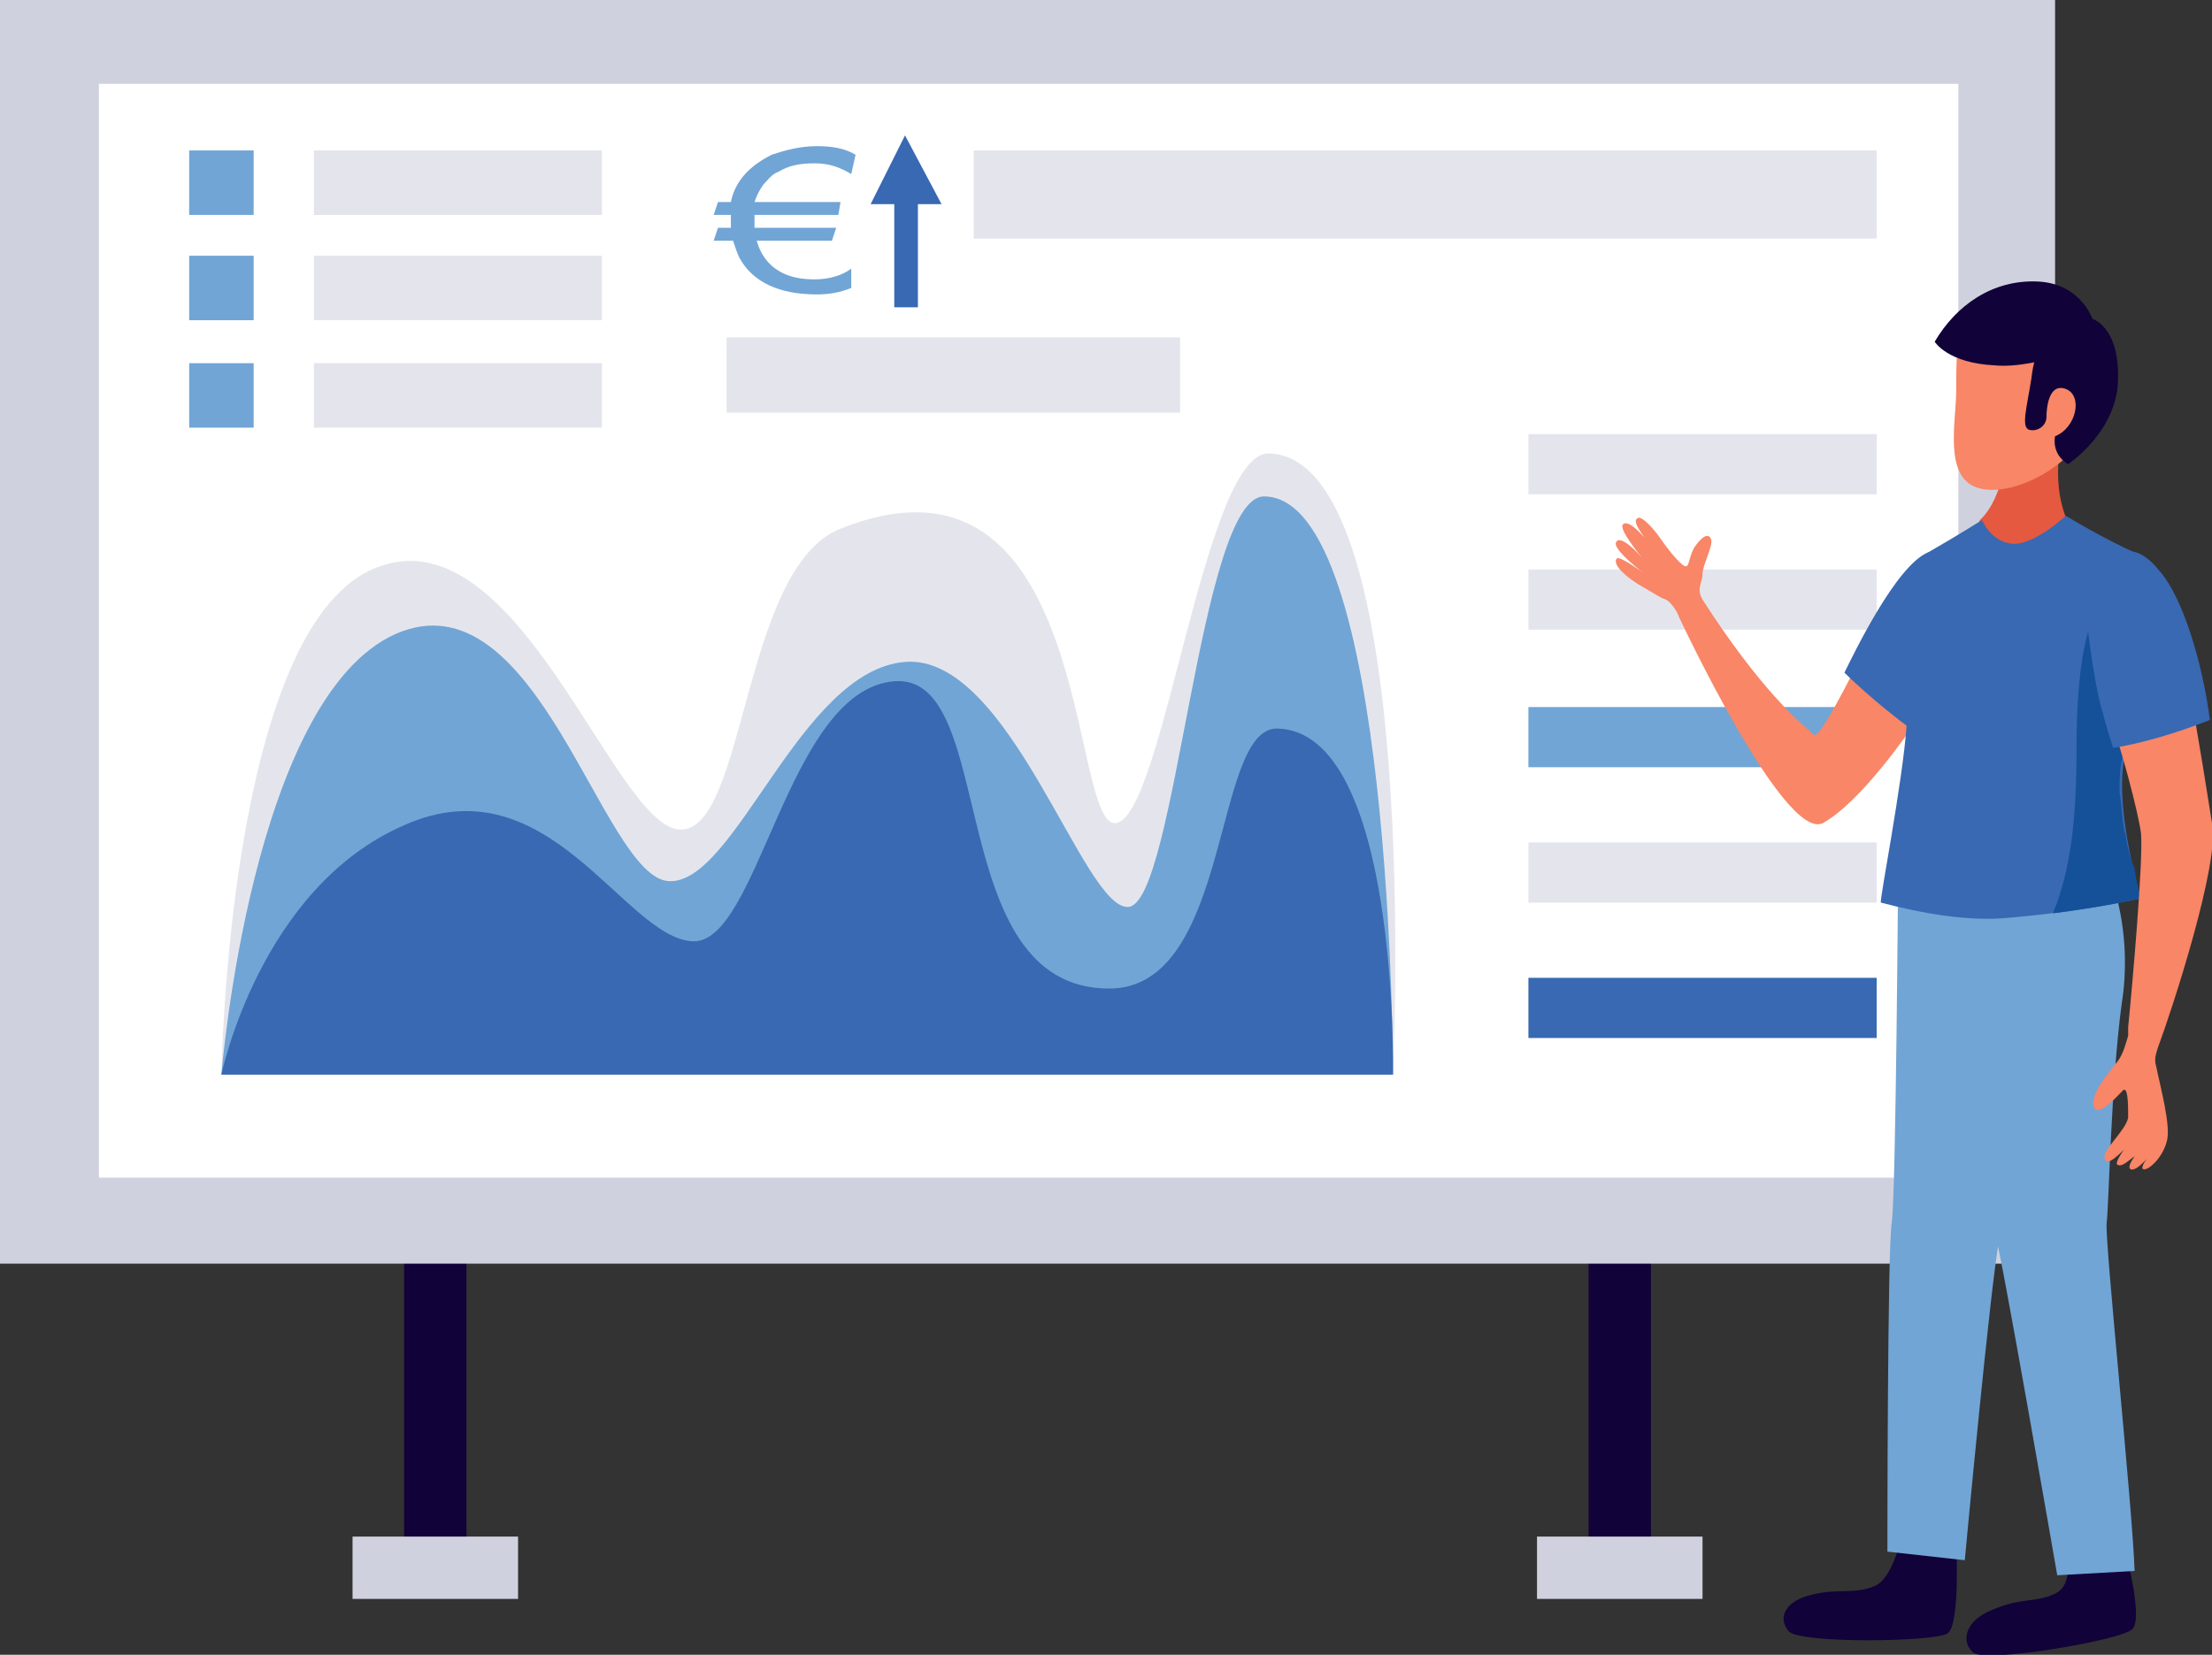 <?xml version="1.0" encoding="utf-8"?>
<!-- Generator: Adobe Illustrator 23.0.0, SVG Export Plug-In . SVG Version: 6.00 Build 0)  -->
<svg version="1.1" id="Livello_1" xmlns="http://www.w3.org/2000/svg" xmlns:xlink="http://www.w3.org/1999/xlink" x="0px" y="0px"
	 viewBox="0 0 102.9 77" style="enable-background:new 0 0 102.9 77;" xml:space="preserve">
<rect x="0" y="0" width="102.9" height="77" fill="#333333" stroke="none"/>
<style type="text/css">
	.st0{fill:#110239;}
	.st1{fill:#D0D1DE;}
	.st2{fill:#FFFFFF;}
	.st3{fill:#E4E5EC;}
	.st4{fill:#71A5D5;}
	.st5{fill:#3869B2;}
	.st6{fill:#F88667;}
	.st7{fill:#E45940;}
	.st8{fill:#145199;}
</style>
<g>
	<g>
		<rect x="18.8" y="57.3" class="st0" width="2.9" height="16.3"/>
		<rect x="73.9" y="57.3" class="st0" width="2.9" height="16.3"/>
		<rect class="st1" width="95.6" height="58.8"/>
		<rect x="4.6" y="3.9" class="st2" width="86.5" height="50.9"/>
		<path class="st3" d="M64.8,50H10.3c0,0,0.3-20.5,7-23.5c6.7-3,11.2,11.9,14.3,12.1c3.1,0.2,2.9-12.2,7.5-14
			c11.8-4.7,10.6,13.9,12.8,13.7c2.2-0.2,4.1-17.2,7.1-17.2C66.2,21.2,64.8,50,64.8,50z"/>
		<path class="st4" d="M64.8,50H10.3c0,0,1.4-17.5,8.1-20.5C25,26.6,28,40.8,31.1,41c3.1,0.2,6.1-9.8,11-10.2
			c4.9-0.4,8.3,11.6,10.4,11.4c2.2-0.2,3.3-19.1,6.3-19.1C64.8,23.1,64.8,50,64.8,50z"/>
		<path class="st5" d="M64.8,50H10.3c0,0,1.8-8.7,8.5-11.6c6.7-3,10.2,5.2,13.4,5.4c3.1,0.2,4.4-11.7,9.4-12.1
			c4.9-0.4,2.2,14.3,10,14.3c5.7,0,4.8-12.1,7.8-12.1C65.1,34,64.8,50,64.8,50z"/>
		<rect x="71.1" y="20.2" class="st3" width="16.2" height="2.8"/>
		<rect x="71.1" y="26.5" class="st3" width="16.2" height="2.8"/>
		<rect x="71.1" y="32.9" class="st4" width="16.2" height="2.8"/>
		<rect x="71.1" y="39.2" class="st3" width="16.2" height="2.8"/>
		<rect x="71.1" y="45.5" class="st5" width="16.2" height="2.8"/>
		<rect x="8.8" y="7" class="st4" width="3" height="3"/>
		<rect x="14.6" y="7" class="st3" width="13.4" height="3"/>
		<rect x="8.8" y="11.9" class="st4" width="3" height="3"/>
		<rect x="14.6" y="11.9" class="st3" width="13.4" height="3"/>
		<rect x="8.8" y="16.9" class="st4" width="3" height="3"/>
		<rect x="14.6" y="16.9" class="st3" width="13.4" height="3"/>
		<rect x="45.3" y="7" class="st3" width="42" height="4.1"/>
		<rect x="33.8" y="15.7" class="st3" width="21.1" height="3.5"/>
		<rect x="16.4" y="71.5" class="st1" width="7.7" height="2.9"/>
		<rect x="71.5" y="71.5" class="st1" width="7.7" height="2.9"/>
		<polygon class="st5" points="43.8,9.5 42.1,6.3 40.5,9.5 41.6,9.5 41.6,14.3 42.7,14.3 42.7,9.5 		"/>
	</g>
	<g>
		<path class="st6" d="M89.6,26.8c0,0-1.6,0.9-2.9,3.5c-1.3,2.6-2.1,4-2.3,3.9c-0.7-0.6-2.5-2.1-5.2-6.3c-0.3-0.5,0-0.8,0-1.2
			c0-0.4,0.5-1.3,0.4-1.6c-0.1-0.3-0.4-0.2-0.8,0.4c-0.3,0.6-0.2,1-0.5,0.8c-0.3-0.2-0.9-1-1.1-1.3c-0.2-0.3-0.8-1-1-0.9
			c-0.2,0.1-0.2,0.3,0.8,1.6c-0.3-0.5-1.2-1.6-1.5-1.3c-0.2,0.2,0.6,1.2,1,1.7c-0.3-0.4-1.1-1.2-1.3-0.9c-0.3,0.3,1.3,1.5,1.3,1.5
			s-1.2-0.9-1.3-0.7c-0.2,0.3,0.5,0.9,1.2,1.3c0.7,0.4,0.8,0.5,1.1,0.6c0.2,0.1,0.5,0.5,0.6,0.8c0,0,4.9,10.5,6.7,9.6
			c1.8-1,4.1-4.4,4.1-4.4s0.7-1.1,0.9-2.7C90.1,29.7,90,27.7,89.6,26.8z"/>
		<path class="st5" d="M85.8,31.3c0.4-0.8,2.4-5,3.9-5.6l2,0.8c0.9,1.1-0.2,3.6-0.6,3.9c-0.3,0.2-1.8,3.2-2.1,3.6
			C87.1,32.6,85.8,31.3,85.8,31.3z"/>
		<path class="st7" d="M93.2,19.7l2.8,0.4c0,0-0.8,2.5,0.4,4.6c0,0-2,2.2-3.4,1.6c-1.5-0.6-0.9-2.1-0.9-2.1S93.6,23,93.2,19.7z"/>
		<path class="st0" d="M98.9,72.3c0,0,0.8,3,0.3,3.5c-0.4,0.5-6.8,1.6-7.4,1.1c-0.6-0.5-0.4-1.5,0.9-2c1.4-0.6,2.1-0.3,3-0.8
			c0.8-0.5,0.4-1.9,0.4-1.9L98.9,72.3z"/>
		<path class="st0" d="M91,71.8c0,0,0.2,3.8-0.4,4.2c-0.5,0.4-6.9,0.5-7.4-0.1c-0.5-0.6-0.2-1.4,1.1-1.7c1.2-0.3,2,0,2.9-0.4
			c0.8-0.3,1.2-2.1,1.2-2.1L91,71.8z"/>
		<path class="st4" d="M88.3,40.3l8.2-1.5c0,0-3.1,17-3.5,18.9c-0.4,2-1.6,14.9-1.6,14.9l-3.6-0.4c0,0,0-14.1,0.2-15.3
			C88.2,55.6,88.3,40.3,88.3,40.3z"/>
		<path class="st4" d="M91.3,47c-0.4-2.7-0.1-4.7-0.7-6c-0.2-0.5-1-0.4-1.2-0.9c0.1-0.1,0.2-0.3,0.3-0.4l6.8-1
			c0,0-3.1,14.6-3.9,18.2C92.6,56.9,91.7,49.2,91.3,47z"/>
		<path class="st4" d="M91.7,39.5l6.6,1.7c0,0,0.9,2.4,0.4,5.5c-0.5,3.7-0.6,9.5-0.7,10.2c-0.1,0.8,1.2,13.2,1.3,16.2l-3.6,0.2
			c0,0-2.7-15.6-2.9-15.9C92.8,57,91.7,39.5,91.7,39.5z"/>
		<path class="st5" d="M88.7,33.7c0.1-2.8-0.6-7,1-8c1.4-0.8,2.5-1.5,2.5-1.5s0.4,1,1.4,1.1c1,0.1,2.5-1.3,2.5-1.3s1.8,1.1,3.4,1.8
			c-0.4,1.3,0.4,2.5,0.4,3.7c0,0.8,0.1,1.4,0.3,2.1c-0.7,1.4-1.3,2.8-1.4,3.8c-0.4,2.5,0.8,6.4,0.8,6.4s-2.6,0.6-6.1,0.9
			c-1.9,0.2-4.1-0.2-6-0.7C87.4,42,88.5,36.5,88.7,33.7z"/>
		<path class="st8" d="M100.2,31.6c-0.1-0.2-0.1-0.4-0.1-0.6c0-0.1-0.1-0.3-0.1-0.4c0-0.3-0.1-0.7-0.1-1.1c0-0.6,0-1.3,0-2
			c-0.3,0.2-0.7,0.8-1.1,0.6c-1.9-1.1-2.2,4-2.2,6.5c0,2.6-0.1,5.5-1.1,7.9c2.4-0.3,4.1-0.7,4.1-0.7s-0.2-0.5-0.3-1.4
			C99.1,40,99,39.5,98.9,39c0-0.2-0.1-0.3-0.1-0.5c-0.1-0.5-0.1-1.1-0.2-1.6c0-0.5,0-1.1,0.1-1.5C98.9,34.4,99.5,33,100.2,31.6z"/>
		<path class="st6" d="M96,15c0,0-4-0.6-4.5-0.2c-0.5,0.4-0.5,2.1-0.5,3.4c0,1.4-0.6,4,1,4.5c1.6,0.5,4.7-1,5.7-3.7
			C99.1,15.6,96.3,15.1,96,15z"/>
		<path class="st0" d="M96.7,14.7c0,0-1.9,0.1-2.2,2.9c-0.2,1.3-0.5,2.3-0.1,2.4c0.4,0.1,0.8-0.2,0.8-0.6c0-0.4,0.1-1.6,0.9-1.3
			c0.8,0.3,0.5,1.8-0.5,2.2c0,0-0.2,0.8,0.6,1.3c0,0,2-1.3,2.3-3.5C98.7,15.9,97.9,14.7,96.7,14.7z"/>
		<path class="st0" d="M97.4,15c0,0-0.5-1.8-2.6-1.9c-2.1-0.1-3.8,1.1-4.8,2.8c0,0,0.6,1,2.8,1.1c0.9,0.1,2.5-0.2,3.3-0.6
			C97.2,15.8,97.4,15,97.4,15z"/>
		<path class="st6" d="M102.9,38.3c-0.1-0.6-0.7-4.5-1-5.9c-1.2,0.4-2.4,0.8-3.7,1.2c0.4,0.9,1.3,4.3,1.4,5.2c0.1,1.3-0.4,7-0.6,9v0
			c0,0.2,0,0.3,0,0.4c-0.1,0.3-0.2,0.8-0.5,1.2c-0.3,0.4-1.3,1.5-1.1,2.1c0.2,0.5,1-0.4,1.3-0.7C99,50.4,99,51.4,99,52
			c-0.1,0.6-1.2,1.5-1.1,1.9c0.1,0.3,0.4,0.1,0.9-0.4c-0.2,0.3-0.4,0.6-0.3,0.7c0.2,0.1,0.4-0.1,0.8-0.4c-0.2,0.3-0.3,0.5-0.2,0.6
			c0.2,0.1,0.5-0.2,0.8-0.5c-0.2,0.2-0.3,0.5-0.2,0.5c0.2,0.1,0.9-0.5,1.1-1.3c0.2-0.7-0.3-2.5-0.5-3.5c-0.1-0.3,0-0.6,0.1-0.9
			C101,47.1,103.3,40.1,102.9,38.3z"/>
		<path class="st5" d="M98.3,34.8c1.3-0.2,3-0.7,4.5-1.3c-0.3-2.4-1.2-5.7-2.4-7c-0.3-0.4-1-1-1.5-0.8c-0.7,0.3-1.7,1.3-1.8,3.2
			c0,0.5,0.4,3.3,0.7,4.2C97.9,33.5,98.1,34.2,98.3,34.8z"/>
	</g>
</g>
<g>
	<path class="st4" d="M37.9,7.6c-0.7,0-1.2,0.1-1.7,0.4c-0.3,0.1-0.5,0.4-0.7,0.6c-0.2,0.3-0.3,0.5-0.4,0.8h4L39,10h-3.9
		c0,0.1,0,0.1,0,0.2c0,0.2,0,0.4,0,0.4h3.8l-0.2,0.6h-3.5c0.2,0.7,0.6,1.2,1.2,1.5c0.4,0.2,0.9,0.3,1.5,0.3c0.7,0,1.3-0.2,1.7-0.5
		v0.9c-0.5,0.2-1,0.3-1.6,0.3c-1.8,0-3-0.6-3.6-1.7c-0.1-0.2-0.2-0.5-0.3-0.8h-0.9l0.2-0.6h0.6c0-0.1,0-0.3,0-0.4c0-0.1,0-0.1,0-0.2
		h-0.8l0.2-0.6H34c0.2-1,0.9-1.7,1.9-2.2C36.5,7,37.2,6.8,38,6.8c0.7,0,1.3,0.1,1.8,0.4l-0.2,0.9C39.1,7.8,38.6,7.6,37.9,7.6z"/>
</g>
</svg>
